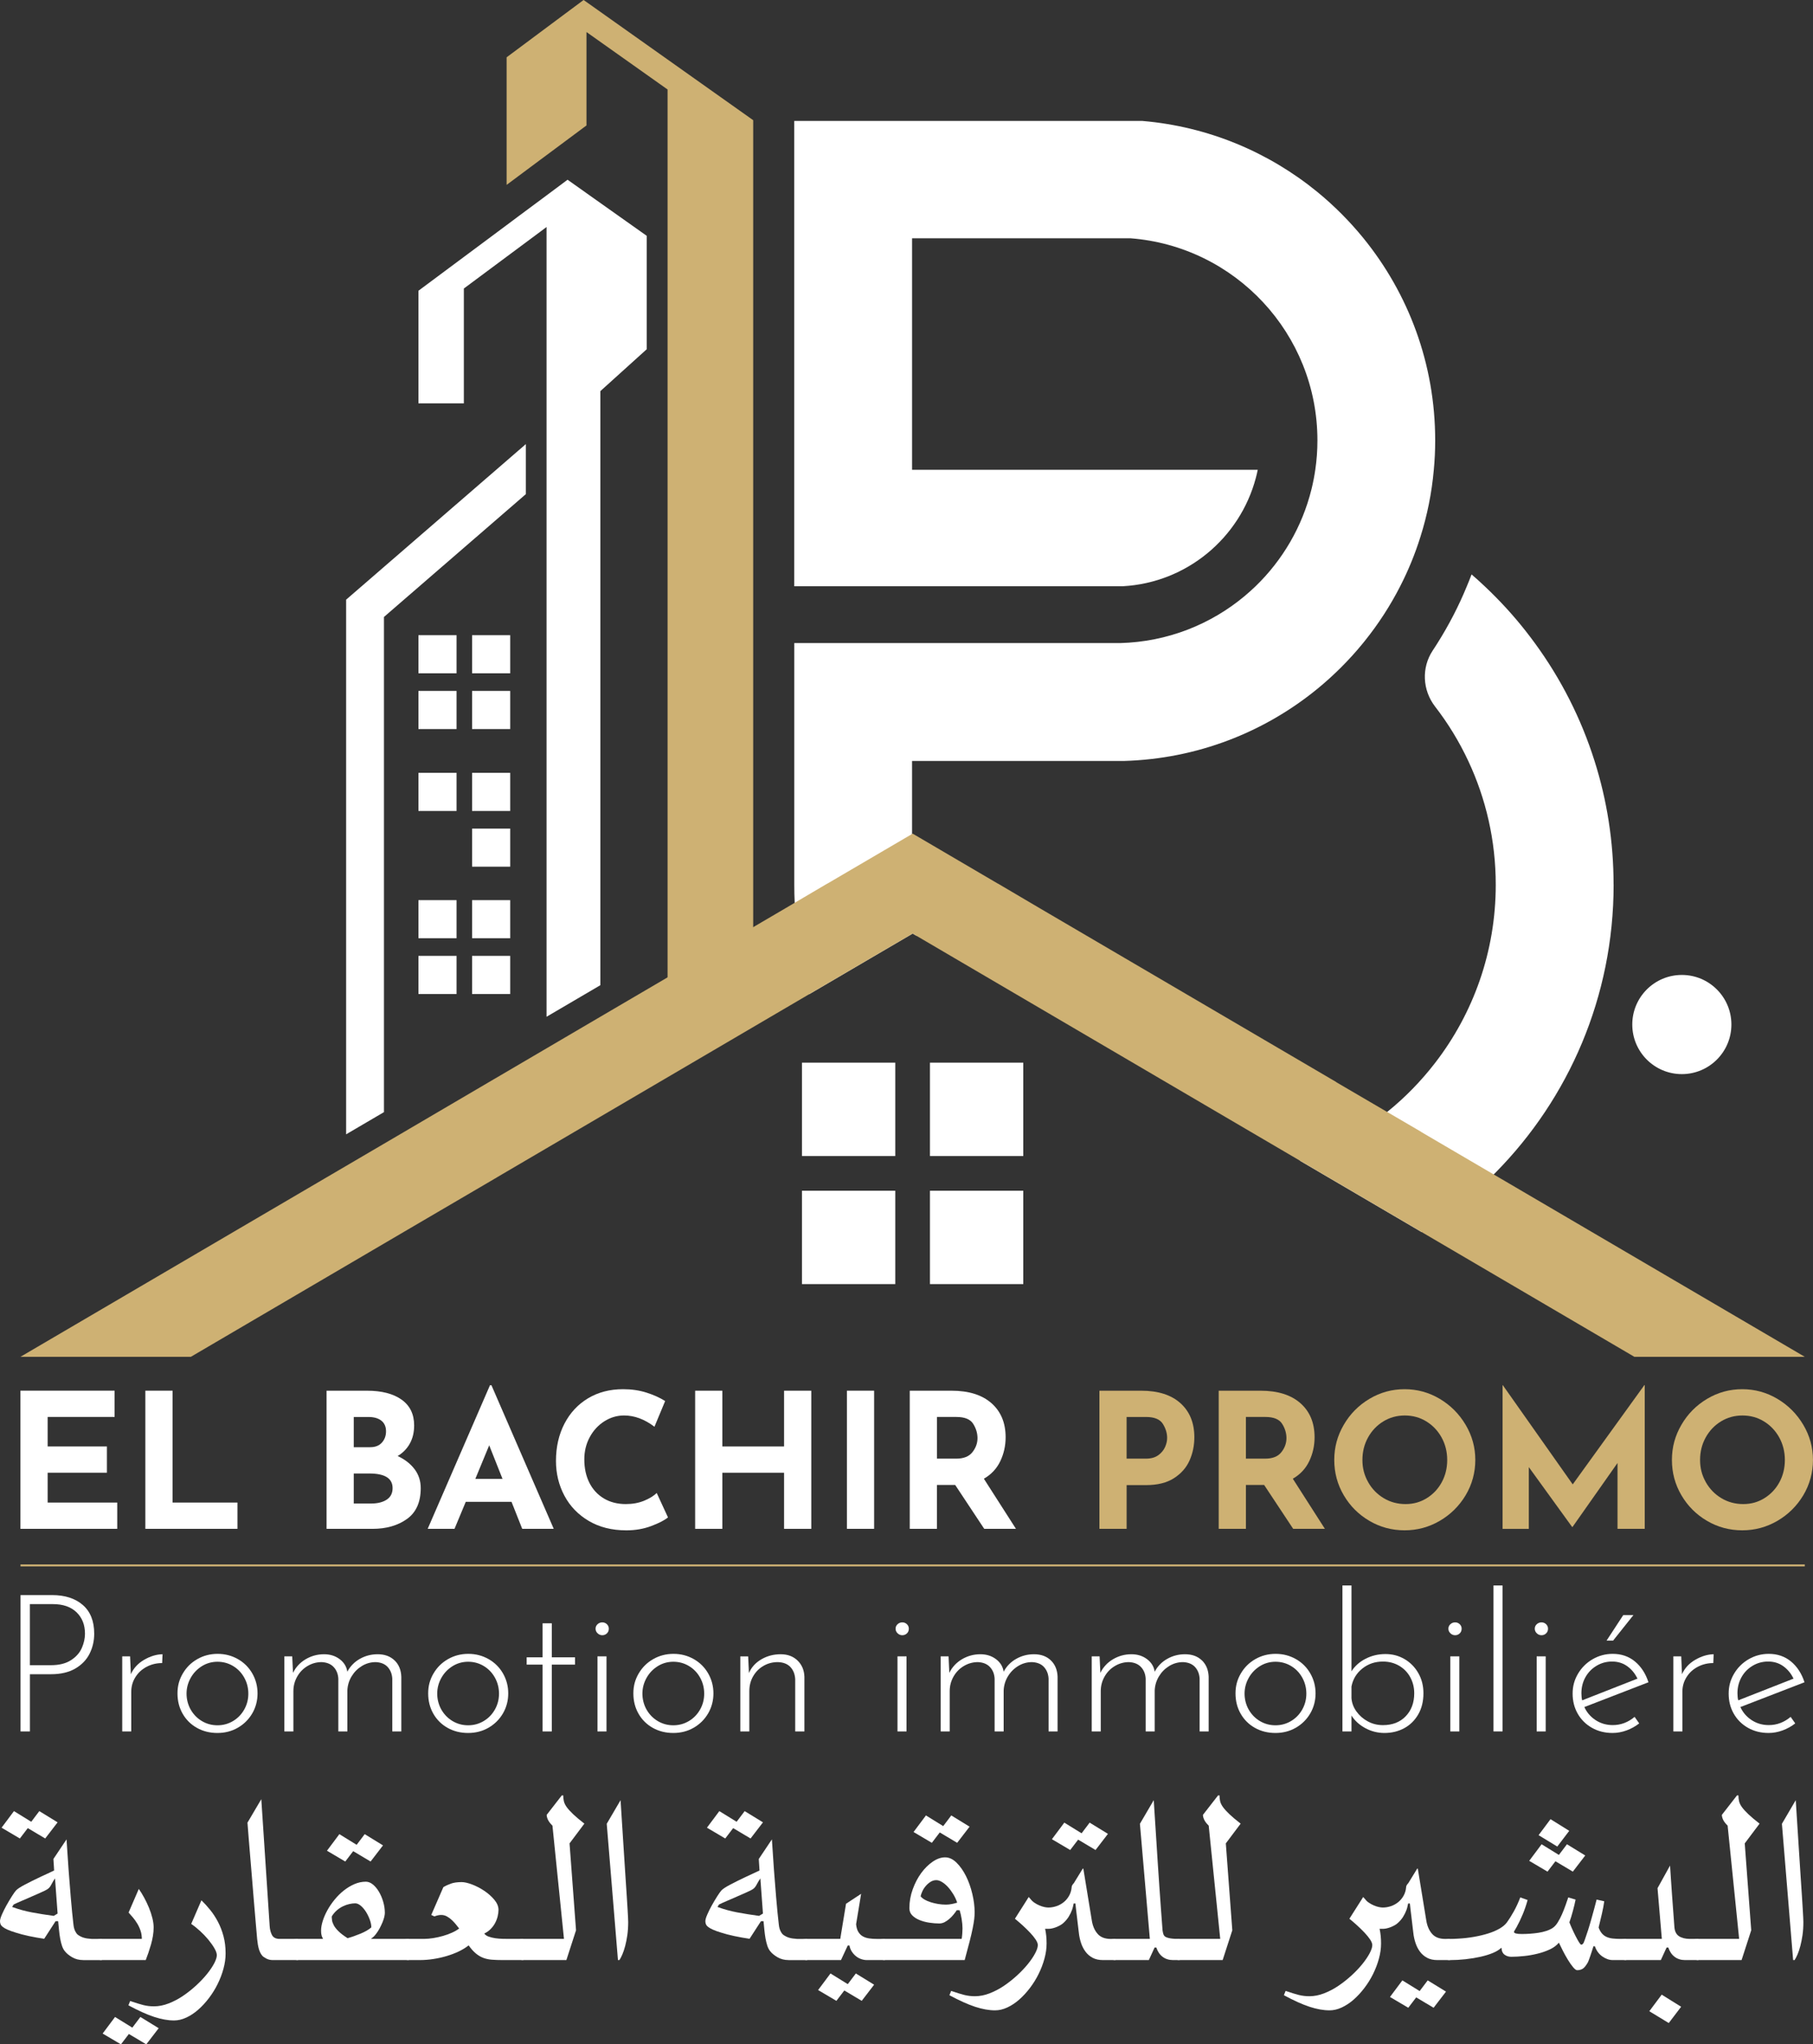 <?xml version="1.0" encoding="UTF-8"?>
<svg id="Calque_1" xmlns="http://www.w3.org/2000/svg" viewBox="0 0 933.58 1052.14">
  <rect x="0" y="0" width="933.58" height="1052.14" fill="#333333" stroke="none"/>
  <defs>
    <style>
      .cls-1 {
        fill: #fff;
      }

      .cls-2 {
        fill: #ceb173;
      }

      .cls-3 {
        fill: #5b5b5c;
        stroke: #ceb173;
        stroke-miterlimit: 10;
      }
    </style>
  </defs>
  <g>
    <rect class="cls-1" x="412.96" y="546.91" width="48.05" height="48.05"/>
    <rect class="cls-1" x="478.87" y="546.91" width="48.05" height="48.05"/>
    <rect class="cls-1" x="412.96" y="612.82" width="48.05" height="48.05"/>
    <rect class="cls-1" x="478.87" y="612.82" width="48.05" height="48.05"/>
    <g>
      <path class="cls-1" d="M469.66,455.33c0,8.97.8,17.77,2.3,26.31l-2-1.17-21.63,12.66-31.71,18.58c-4.17-15.08-6.7-30.83-7.4-47.08-.15-3.08-.21-6.18-.21-9.3v-124.36h167.72c24.49-.62,46.93-9.69,64.43-24.41,1.85-1.56,3.64-3.18,5.39-4.85,13.86-13.39,24.02-30.62,28.79-49.95.81-3.28,1.46-6.61,1.95-9.98.73-4.92,1.1-9.98,1.1-15.11,0-54.95-42.45-99.94-96.32-104.04h-112.42v119.15h178.01c-.29,1.46-.63,2.87-1.01,4.28-8.21,30.8-35.49,53.83-68.44,55.65h-169.22V62.24h179.2c34.06,2.87,65.17,16.13,90.18,36.56,8.68,7.11,16.65,15.11,23.74,23.82,23.08,28.4,36.92,64.57,36.92,104.04,0,5.1-.23,10.13-.71,15.11-1.05,11.9-3.39,23.43-6.88,34.47-2.76,8.83-6.26,17.35-10.42,25.46-5.14,10.05-11.28,19.51-18.29,28.22-.29.36-.55.7-.84,1.04-7.04,8.63-14.91,16.5-23.52,23.55-27.28,22.3-61.83,36.03-99.56,37.12h-109.17v63.7Z"/>
      <path class="cls-1" d="M830.91,455.33c0,57.68-23.14,109.98-60.68,148.04-.36.37-.71.73-1.07,1.07-.39.41-.78.8-1.17,1.17-8.91,8.78-18.6,16.78-28.94,23.84-2.3,1.59-4.64,3.13-7.03,4.63l-7.98-4.69-40.17-23.53-14.59-8.55c3.08-1.05,6.12-2.22,9.1-3.47,13-5.5,25.07-12.77,35.91-21.55,9.22-7.42,17.51-15.94,24.75-25.32,19.57-25.37,31.18-57.14,31.18-91.63,0-22.77-5.08-44.37-14.15-63.7-4.66-9.96-10.37-19.31-17.02-27.91-.04-.05-.08-.1-.11-.15-6.45-8.4-7.04-19.9-1.21-28.74.44-.67.88-1.35,1.32-2.03.41-.6.8-1.22,1.17-1.83,5.84-9.27,10.92-19.05,15.11-29.26.86-2.01,1.66-4.04,2.43-6.09,2.29,1.96,4.54,3.99,6.75,6.09,1.93,1.8,3.83,3.68,5.71,5.58,7.29,7.37,14.01,15.29,20.12,23.68,13.34,18.22,23.81,38.66,30.75,60.66,6.38,20.09,9.8,41.5,9.8,63.7Z"/>
      <circle class="cls-1" cx="866.04" cy="527.28" r="25.52"/>
    </g>
    <g>
      <path class="cls-1" d="M59.01,715.73v13.52H24.53v15.17h30.52v13.52h-30.52v15.36h35.84v13.52H10.52v-71.09h48.49Z"/>
      <path class="cls-1" d="M88.86,715.73v57.57h33.42v13.52h-47.43v-71.09h14.01Z"/>
      <path class="cls-1" d="M213.51,756.16c2.09,2.8,3.14,6.04,3.14,9.71,0,7.21-2.37,12.51-7.1,15.89-4.73,3.38-10.64,5.07-17.72,5.07h-23.67v-71.09h20.86c7.53,0,13.46,1.53,17.77,4.59,4.31,3.06,6.47,7.49,6.47,13.28,0,3.54-.74,6.65-2.22,9.32-1.48,2.67-3.57,4.81-6.28,6.42,3.73,1.74,6.65,4.01,8.74,6.81ZM182.17,744.81h8.5c2.57,0,4.57-.79,5.99-2.37,1.42-1.58,2.12-3.53,2.12-5.84s-.81-4.2-2.42-5.46c-1.61-1.26-3.83-1.88-6.67-1.88h-7.53v15.55ZM199.12,771.81c2.03-1.32,3.04-3.3,3.04-5.94,0-5.02-3.99-7.53-11.98-7.53h-8.02v15.46h8.98c3.28,0,5.94-.66,7.97-1.98Z"/>
      <path class="cls-1" d="M263.41,772.92h-23.57l-5.8,13.91h-13.81l32.07-73.89h.77l32.07,73.89h-16.23l-5.51-13.91ZM258.77,761.13l-6.86-17.29-7.15,17.29h14.01Z"/>
      <path class="cls-1" d="M335.37,785.38c-3.93,1.48-8.21,2.22-12.85,2.22-7.41,0-13.85-1.61-19.32-4.83-5.47-3.22-9.66-7.55-12.56-12.99-2.9-5.44-4.35-11.41-4.35-17.92,0-7.15,1.45-13.52,4.35-19.13,2.9-5.6,6.96-9.96,12.17-13.09,5.22-3.12,11.24-4.68,18.06-4.68,4.31,0,8.31.58,11.98,1.74,3.67,1.16,6.89,2.61,9.66,4.35l-5.51,13.23c-5.09-3.86-10.3-5.8-15.65-5.8-3.61,0-6.99,1-10.14,2.99-3.16,2-5.67,4.72-7.53,8.16-1.87,3.45-2.8,7.26-2.8,11.45,0,4.57.87,8.58,2.61,12.03,1.74,3.45,4.22,6.13,7.44,8.07,3.22,1.93,6.99,2.9,11.3,2.9,3.48,0,6.6-.56,9.37-1.69,2.77-1.13,4.96-2.46,6.57-4.01l5.8,12.56c-1.8,1.48-4.67,2.96-8.6,4.44Z"/>
      <path class="cls-1" d="M417.76,786.83h-14.01v-28.88h-31.78v28.88h-14.01v-71.09h14.01v28.69h31.78v-28.69h14.01v71.09Z"/>
      <path class="cls-1" d="M450.12,715.73v71.09h-14.01v-71.09h14.01Z"/>
      <path class="cls-1" d="M506.82,786.83l-14.97-22.6h-9.37v22.6h-14.01v-71.09h21.54c8.82,0,15.66,2.14,20.53,6.42,4.86,4.28,7.29,10.13,7.29,17.53,0,4.38-.92,8.49-2.75,12.32-1.83,3.83-4.65,6.84-8.45,9.03l16.52,25.79h-16.32ZM482.48,750.7h9.95c3.8,0,6.57-1.11,8.31-3.33s2.61-4.62,2.61-7.2-.74-5.04-2.22-7.39c-1.48-2.35-4.35-3.53-8.6-3.53h-10.04v21.44Z"/>
      <path class="cls-2" d="M607.86,722.16c4.76,4.28,7.15,10.13,7.15,17.53,0,4.25-.82,8.23-2.46,11.93-1.64,3.7-4.31,6.75-8.02,9.13-3.7,2.38-8.48,3.57-14.34,3.57h-10.05v22.51h-14.01v-71.09h21.54c8.69,0,15.42,2.14,20.19,6.42ZM596.46,748.92c1.61-1.19,2.77-2.59,3.48-4.2.71-1.61,1.06-3.15,1.06-4.64,0-2.51-.74-4.94-2.22-7.29-1.48-2.35-4.35-3.53-8.6-3.53h-10.05v21.44h9.95c2.64,0,4.76-.59,6.38-1.79Z"/>
      <path class="cls-2" d="M665.91,786.83l-14.97-22.6h-9.37v22.6h-14.01v-71.09h21.54c8.82,0,15.66,2.14,20.53,6.42,4.86,4.28,7.29,10.13,7.29,17.53,0,4.38-.92,8.49-2.75,12.32-1.83,3.83-4.65,6.84-8.45,9.03l16.52,25.79h-16.32ZM641.57,750.7h9.95c3.8,0,6.57-1.11,8.31-3.33,1.74-2.22,2.61-4.62,2.61-7.2s-.74-5.04-2.22-7.39c-1.48-2.35-4.35-3.53-8.6-3.53h-10.05v21.44Z"/>
      <path class="cls-2" d="M691.94,733.31c3.25-5.6,7.66-10.06,13.23-13.38,5.57-3.32,11.61-4.97,18.11-4.97s12.54,1.66,18.11,4.97c5.57,3.32,10.01,7.78,13.33,13.38,3.32,5.6,4.97,11.62,4.97,18.06s-1.66,12.62-4.97,18.16c-3.32,5.54-7.76,9.93-13.33,13.18-5.57,3.25-11.61,4.88-18.11,4.88s-12.62-1.62-18.16-4.88c-5.54-3.25-9.93-7.65-13.18-13.18-3.25-5.54-4.88-11.59-4.88-18.16s1.62-12.46,4.88-18.06ZM704.5,762.78c1.96,3.48,4.64,6.23,8.02,8.26s7.13,3.04,11.25,3.04,7.63-1.01,10.92-3.04c3.28-2.03,5.86-4.76,7.73-8.21,1.87-3.44,2.8-7.26,2.8-11.45s-.97-8.11-2.9-11.59c-1.93-3.48-4.56-6.23-7.87-8.26-3.32-2.03-7-3.04-11.06-3.04s-7.74,1.01-11.06,3.04c-3.32,2.03-5.94,4.78-7.87,8.26-1.93,3.48-2.9,7.34-2.9,11.59s.98,7.92,2.95,11.4Z"/>
      <path class="cls-2" d="M846.93,712.84v73.99h-14.01v-33.9l-23.18,32.94h-.19l-22.31-30.81v31.78h-13.52v-73.99h.1l36.03,51.1,36.9-51.1h.19Z"/>
      <path class="cls-2" d="M865.81,733.31c3.25-5.6,7.66-10.06,13.23-13.38,5.57-3.32,11.61-4.97,18.11-4.97s12.54,1.66,18.11,4.97c5.57,3.32,10.01,7.78,13.33,13.38,3.32,5.6,4.97,11.62,4.97,18.06s-1.66,12.62-4.97,18.16c-3.32,5.54-7.76,9.93-13.33,13.18-5.57,3.25-11.61,4.88-18.11,4.88s-12.62-1.62-18.16-4.88c-5.54-3.25-9.93-7.65-13.18-13.18-3.25-5.54-4.88-11.59-4.88-18.16s1.62-12.46,4.88-18.06ZM878.37,762.78c1.96,3.48,4.64,6.23,8.02,8.26s7.13,3.04,11.25,3.04,7.63-1.01,10.92-3.04c3.28-2.03,5.86-4.76,7.73-8.21,1.87-3.44,2.8-7.26,2.8-11.45s-.97-8.11-2.9-11.59c-1.93-3.48-4.56-6.23-7.87-8.26-3.32-2.03-7-3.04-11.06-3.04s-7.74,1.01-11.06,3.04c-3.32,2.03-5.94,4.78-7.87,8.26-1.93,3.48-2.9,7.34-2.9,11.59s.98,7.92,2.95,11.4Z"/>
    </g>
    <g>
      <path class="cls-1" d="M42.63,826.01c3.92,3.39,5.88,8.32,5.88,14.78,0,3.69-.79,7.12-2.37,10.28-1.58,3.16-4.04,5.72-7.36,7.66-3.33,1.94-7.5,2.92-12.5,2.92h-10.87v29.45h-4.84v-70.18h16.21c6.65,0,11.94,1.7,15.86,5.09ZM36.55,854.43c2.63-1.71,4.5-3.81,5.58-6.28s1.63-4.92,1.63-7.36c0-4.55-1.45-8.22-4.35-11.02-2.9-2.8-6.95-4.2-12.16-4.2h-11.86v31.43h10.87c4.22,0,7.64-.86,10.28-2.57Z"/>
      <path class="cls-1" d="M74.21,854.23c3.16-1.84,6.33-2.8,9.49-2.87l-.2,4.55c-2.9,0-5.57.64-8.01,1.93-2.44,1.29-4.37,3.06-5.78,5.34-1.42,2.27-2.12,4.76-2.12,7.46v20.46h-4.65v-38.65h4.05l.4,9.19c1.38-3.1,3.66-5.57,6.82-7.41Z"/>
      <path class="cls-1" d="M94.12,861.3c1.81-3.13,4.3-5.6,7.46-7.41,3.16-1.81,6.65-2.72,10.48-2.72s7.31.91,10.48,2.72c3.16,1.81,5.63,4.28,7.41,7.41,1.78,3.13,2.67,6.54,2.67,10.23s-.91,7.18-2.72,10.28c-1.81,3.1-4.28,5.55-7.41,7.36-3.13,1.81-6.64,2.72-10.53,2.72s-7.4-.87-10.53-2.62c-3.13-1.75-5.58-4.17-7.36-7.27-1.78-3.1-2.67-6.59-2.67-10.48s.9-7.1,2.72-10.23ZM98.18,879.83c1.42,2.5,3.34,4.48,5.78,5.93,2.44,1.45,5.11,2.17,8.01,2.17s5.57-.72,8.01-2.17c2.44-1.45,4.36-3.43,5.78-5.93,1.42-2.5,2.12-5.24,2.12-8.2s-.71-5.72-2.12-8.25c-1.42-2.54-3.35-4.53-5.78-5.98-2.44-1.45-5.11-2.17-8.01-2.17s-5.67.78-8.1,2.32c-2.44,1.55-4.35,3.58-5.73,6.08-1.38,2.5-2.08,5.17-2.08,8.01s.71,5.7,2.12,8.2Z"/>
      <path class="cls-1" d="M203.19,854.53c2.17,2.11,3.33,4.91,3.46,8.4v28.17h-4.65v-27.18c-.13-2.37-.91-4.35-2.32-5.93-1.42-1.58-3.48-2.44-6.18-2.57-2.57,0-4.94.66-7.12,1.98-2.17,1.32-3.94,3.08-5.29,5.29-1.35,2.21-2.09,4.63-2.22,7.26v21.15h-4.65v-27.18c-.13-2.37-.92-4.35-2.37-5.93-1.45-1.58-3.53-2.44-6.23-2.57-2.57,0-4.98.66-7.22,1.98-2.24,1.32-4.02,3.13-5.34,5.44-1.32,2.31-1.98,4.81-1.98,7.51v20.76h-4.65v-38.65h4.05l.4,8.5c1.45-2.96,3.62-5.3,6.52-7.02,2.9-1.71,6.06-2.57,9.49-2.57,3.1,0,5.77.84,8.01,2.52,2.24,1.68,3.56,3.84,3.95,6.47,1.51-2.83,3.67-5.04,6.47-6.62,2.8-1.58,5.85-2.37,9.14-2.37,3.62,0,6.52,1.06,8.7,3.16Z"/>
      <path class="cls-1" d="M223.21,861.3c1.81-3.13,4.3-5.6,7.46-7.41,3.16-1.81,6.65-2.72,10.48-2.72s7.31.91,10.48,2.72c3.16,1.81,5.63,4.28,7.41,7.41,1.78,3.13,2.67,6.54,2.67,10.23s-.91,7.18-2.72,10.28c-1.81,3.1-4.28,5.55-7.41,7.36-3.13,1.81-6.64,2.72-10.53,2.72s-7.4-.87-10.53-2.62c-3.13-1.75-5.58-4.17-7.36-7.27-1.78-3.1-2.67-6.59-2.67-10.48s.9-7.1,2.72-10.23ZM227.26,879.83c1.42,2.5,3.34,4.48,5.78,5.93,2.44,1.45,5.11,2.17,8.01,2.17s5.57-.72,8.01-2.17c2.44-1.45,4.36-3.43,5.78-5.93,1.42-2.5,2.12-5.24,2.12-8.2s-.71-5.72-2.12-8.25c-1.42-2.54-3.35-4.53-5.78-5.98-2.44-1.45-5.11-2.17-8.01-2.17s-5.67.78-8.1,2.32c-2.44,1.55-4.35,3.58-5.73,6.08-1.38,2.5-2.08,5.17-2.08,8.01s.71,5.7,2.12,8.2Z"/>
      <path class="cls-1" d="M284.14,835.45v17.5h11.96v3.76h-11.96v34.4h-4.74v-34.4h-8.2v-3.76h8.2v-17.5h4.74Z"/>
      <path class="cls-1" d="M307.72,835.9c.69-.63,1.5-.94,2.42-.94s1.71.31,2.37.94c.66.63.99,1.4.99,2.32,0,.99-.33,1.8-.99,2.42-.66.63-1.45.94-2.37.94s-1.73-.33-2.42-.99c-.69-.66-1.04-1.45-1.04-2.37s.35-1.7,1.04-2.32ZM312.31,852.45v38.65h-4.65v-38.65h4.65Z"/>
      <path class="cls-1" d="M328.87,861.3c1.81-3.13,4.3-5.6,7.46-7.41,3.16-1.81,6.65-2.72,10.48-2.72s7.31.91,10.48,2.72c3.16,1.81,5.63,4.28,7.41,7.41,1.78,3.13,2.67,6.54,2.67,10.23s-.91,7.18-2.72,10.28c-1.81,3.1-4.28,5.55-7.41,7.36-3.13,1.81-6.64,2.72-10.53,2.72s-7.4-.87-10.53-2.62c-3.13-1.75-5.58-4.17-7.36-7.27-1.78-3.1-2.67-6.59-2.67-10.48s.9-7.1,2.72-10.23ZM332.92,879.83c1.42,2.5,3.34,4.48,5.78,5.93,2.44,1.45,5.11,2.17,8.01,2.17s5.57-.72,8.01-2.17c2.44-1.45,4.36-3.43,5.78-5.93,1.42-2.5,2.12-5.24,2.12-8.2s-.71-5.72-2.12-8.25c-1.42-2.54-3.35-4.53-5.78-5.98-2.44-1.45-5.11-2.17-8.01-2.17s-5.67.78-8.1,2.32c-2.44,1.55-4.35,3.58-5.73,6.08-1.38,2.5-2.08,5.17-2.08,8.01s.71,5.7,2.12,8.2Z"/>
      <path class="cls-1" d="M410.66,854.58c2.24,2.14,3.43,4.93,3.56,8.35v28.17h-4.74v-26.88c-.13-2.57-.96-4.66-2.47-6.28-1.52-1.61-3.69-2.45-6.52-2.52-2.64,0-5.06.63-7.26,1.88-2.21,1.25-3.99,3.01-5.34,5.29-1.35,2.27-2.03,4.86-2.03,7.76v20.76h-4.65v-38.65h4.05l.4,8.6c1.25-2.96,3.38-5.32,6.38-7.07,3-1.75,6.31-2.62,9.93-2.62s6.46,1.07,8.7,3.21Z"/>
      <path class="cls-1" d="M462.21,835.9c.69-.63,1.5-.94,2.42-.94s1.71.31,2.37.94c.66.63.99,1.4.99,2.32,0,.99-.33,1.8-.99,2.42-.66.63-1.45.94-2.37.94s-1.73-.33-2.42-.99c-.69-.66-1.04-1.45-1.04-2.37s.35-1.7,1.04-2.32ZM466.8,852.45v38.65h-4.65v-38.65h4.65Z"/>
      <path class="cls-1" d="M541.13,854.53c2.17,2.11,3.33,4.91,3.46,8.4v28.17h-4.64v-27.18c-.13-2.37-.91-4.35-2.32-5.93-1.42-1.58-3.48-2.44-6.18-2.57-2.57,0-4.94.66-7.12,1.98-2.18,1.32-3.94,3.08-5.29,5.29-1.35,2.21-2.09,4.63-2.22,7.26v21.15h-4.65v-27.18c-.13-2.37-.92-4.35-2.37-5.93-1.45-1.58-3.53-2.44-6.23-2.57-2.57,0-4.97.66-7.21,1.98-2.24,1.32-4.02,3.13-5.34,5.44-1.32,2.31-1.98,4.81-1.98,7.51v20.76h-4.64v-38.65h4.05l.39,8.5c1.45-2.96,3.62-5.3,6.52-7.02,2.9-1.71,6.06-2.57,9.49-2.57,3.1,0,5.77.84,8.01,2.52,2.24,1.68,3.56,3.84,3.96,6.47,1.51-2.83,3.67-5.04,6.47-6.62,2.8-1.58,5.85-2.37,9.14-2.37,3.62,0,6.52,1.06,8.7,3.16Z"/>
      <path class="cls-1" d="M618.92,854.53c2.17,2.11,3.33,4.91,3.46,8.4v28.17h-4.65v-27.18c-.13-2.37-.91-4.35-2.32-5.93-1.42-1.58-3.48-2.44-6.18-2.57-2.57,0-4.94.66-7.12,1.98-2.17,1.32-3.94,3.08-5.29,5.29-1.35,2.21-2.09,4.63-2.22,7.26v21.15h-4.65v-27.18c-.13-2.37-.92-4.35-2.37-5.93-1.45-1.58-3.53-2.44-6.23-2.57-2.57,0-4.98.66-7.21,1.98-2.24,1.32-4.02,3.13-5.34,5.44-1.32,2.31-1.98,4.81-1.98,7.51v20.76h-4.65v-38.65h4.05l.4,8.5c1.45-2.96,3.62-5.3,6.52-7.02,2.9-1.71,6.06-2.57,9.49-2.57,3.1,0,5.77.84,8.01,2.52,2.24,1.68,3.56,3.84,3.95,6.47,1.51-2.83,3.67-5.04,6.47-6.62,2.8-1.58,5.85-2.37,9.14-2.37,3.62,0,6.52,1.06,8.7,3.16Z"/>
      <path class="cls-1" d="M638.93,861.3c1.81-3.13,4.3-5.6,7.46-7.41,3.16-1.81,6.65-2.72,10.48-2.72s7.31.91,10.48,2.72c3.16,1.81,5.63,4.28,7.41,7.41,1.78,3.13,2.67,6.54,2.67,10.23s-.91,7.18-2.72,10.28c-1.81,3.1-4.28,5.55-7.41,7.36-3.13,1.81-6.64,2.72-10.53,2.72s-7.4-.87-10.53-2.62c-3.13-1.75-5.58-4.17-7.36-7.27-1.78-3.1-2.67-6.59-2.67-10.48s.91-7.1,2.72-10.23ZM642.99,879.83c1.42,2.5,3.34,4.48,5.78,5.93,2.44,1.45,5.11,2.17,8.01,2.17s5.57-.72,8.01-2.17c2.44-1.45,4.37-3.43,5.78-5.93,1.42-2.5,2.12-5.24,2.12-8.2s-.71-5.72-2.12-8.25c-1.42-2.54-3.34-4.53-5.78-5.98-2.44-1.45-5.11-2.17-8.01-2.17s-5.67.78-8.1,2.32c-2.44,1.55-4.35,3.58-5.73,6.08-1.38,2.5-2.08,5.17-2.08,8.01s.71,5.7,2.12,8.2Z"/>
      <path class="cls-1" d="M723.29,853.88c2.96,1.75,5.32,4.15,7.07,7.22,1.75,3.06,2.62,6.51,2.62,10.33,0,4.22-.91,7.87-2.72,10.97-1.81,3.1-4.23,5.45-7.26,7.07-3.03,1.62-6.39,2.42-10.08,2.42-3.49,0-6.77-.82-9.83-2.47-3.06-1.65-5.45-3.82-7.17-6.52v8.2h-4.65v-75.12h4.65v44.18c1.71-2.7,4.13-4.86,7.26-6.47,3.13-1.61,6.54-2.42,10.23-2.42s6.92.87,9.88,2.62ZM723.84,883.29c2.93-3.03,4.4-6.98,4.4-11.86,0-2.97-.68-5.7-2.03-8.2-1.35-2.5-3.26-4.48-5.73-5.93-2.47-1.45-5.25-2.17-8.35-2.17-4.09,0-7.63,1.2-10.63,3.61-3,2.41-4.86,5.49-5.58,9.24v6.03c.2,2.44,1.05,4.71,2.57,6.82,1.52,2.11,3.46,3.81,5.83,5.09,2.37,1.29,4.97,1.93,7.81,1.93,4.88,0,8.78-1.51,11.71-4.55Z"/>
      <path class="cls-1" d="M746.87,835.9c.69-.63,1.5-.94,2.42-.94s1.71.31,2.37.94c.66.63.99,1.4.99,2.32,0,.99-.33,1.8-.99,2.42-.66.63-1.45.94-2.37.94s-1.73-.33-2.42-.99c-.69-.66-1.04-1.45-1.04-2.37s.35-1.7,1.04-2.32ZM751.46,852.45v38.65h-4.65v-38.65h4.65Z"/>
      <path class="cls-1" d="M773.7,815.98v75.12h-4.65v-75.12h4.65Z"/>
      <path class="cls-1" d="M791.35,835.9c.69-.63,1.5-.94,2.42-.94s1.71.31,2.37.94c.66.63.99,1.4.99,2.32,0,.99-.33,1.8-.99,2.42-.66.63-1.45.94-2.37.94s-1.73-.33-2.42-.99c-.69-.66-1.04-1.45-1.04-2.37s.35-1.7,1.04-2.32ZM795.94,852.45v38.65h-4.65v-38.65h4.65Z"/>
      <path class="cls-1" d="M841.71,883.59l2.37,3.36c-1.91,1.52-4.07,2.72-6.47,3.61-2.41.89-4.83,1.33-7.26,1.33-3.95,0-7.5-.89-10.62-2.67-3.13-1.78-5.57-4.2-7.31-7.26-1.75-3.06-2.62-6.51-2.62-10.33s.92-7.1,2.77-10.23c1.84-3.13,4.35-5.62,7.51-7.46,3.16-1.84,6.62-2.77,10.38-2.77,4.48,0,8.3,1.32,11.47,3.95,3.16,2.64,5.47,6.19,6.92,10.67l-33.01,12.75c1.25,2.77,3.18,5.01,5.78,6.72,2.6,1.71,5.55,2.57,8.85,2.57,4.15,0,7.91-1.42,11.27-4.25ZM822.13,857.3c-2.44,1.45-4.35,3.41-5.73,5.88-1.38,2.47-2.08,5.22-2.08,8.25,0,1.38.13,2.6.4,3.66l28.47-11.17c-1.25-2.63-3-4.76-5.24-6.38-2.24-1.61-4.84-2.42-7.81-2.42s-5.57.73-8.01,2.17ZM830.64,844.35h-3.36l8.6-13.15h5.24l-10.48,13.15Z"/>
      <path class="cls-1" d="M872.94,854.23c3.16-1.84,6.33-2.8,9.49-2.87l-.2,4.55c-2.9,0-5.57.64-8.01,1.93-2.44,1.29-4.37,3.06-5.78,5.34-1.42,2.27-2.12,4.76-2.12,7.46v20.46h-4.65v-38.65h4.05l.4,9.19c1.38-3.1,3.66-5.57,6.82-7.41Z"/>
      <path class="cls-1" d="M922.06,883.59l2.37,3.36c-1.91,1.52-4.07,2.72-6.47,3.61-2.41.89-4.83,1.33-7.26,1.33-3.95,0-7.5-.89-10.62-2.67-3.13-1.78-5.57-4.2-7.31-7.26-1.75-3.06-2.62-6.51-2.62-10.33s.92-7.1,2.77-10.23c1.84-3.13,4.35-5.62,7.51-7.46,3.16-1.84,6.62-2.77,10.38-2.77,4.48,0,8.3,1.32,11.47,3.95,3.16,2.64,5.47,6.19,6.92,10.67l-33.01,12.75c1.25,2.77,3.18,5.01,5.78,6.72,2.6,1.71,5.55,2.57,8.85,2.57,4.15,0,7.91-1.42,11.27-4.25ZM902.49,857.3c-2.44,1.45-4.35,3.41-5.73,5.88-1.38,2.47-2.08,5.22-2.08,8.25,0,1.38.13,2.6.4,3.66l28.47-11.17c-1.25-2.63-3-4.76-5.24-6.38-2.24-1.61-4.84-2.42-7.81-2.42s-5.57.73-8.01,2.17Z"/>
    </g>
    <polygon class="cls-2" points="929.34 698.29 841.59 698.29 732.03 634.07 724.04 629.38 683.88 605.85 669.29 597.3 491.55 493.13 471.96 481.64 469.97 480.47 448.33 493.13 416.62 511.71 308.75 574.94 258.47 604.41 254.5 606.76 218.32 627.94 210.17 632.71 98.29 698.29 10.54 698.29 210.17 581.33 210.82 580.94 254.5 555.32 254.63 555.25 308.75 523.51 404.45 467.44 409.22 464.63 426.03 454.73 426.1 454.73 469.66 429.22 469.97 429.04 513.78 454.73 513.85 454.73 535.43 467.44 688.11 556.89 688.11 556.96 714.31 572.28 731.8 582.5 731.8 582.56 769.16 604.44 929.34 698.29"/>
    <polygon class="cls-2" points="387.85 61.86 387.85 516.63 343.76 542.48 343.76 46.06 339.64 43.14 302 16.49 302 64.56 281.44 79.85 278.01 82.39 260.88 95.15 260.88 29.49 289.88 7.9 300.51 0 300.52 0 302 1.04 339.64 27.7 360.99 42.83 387.85 61.86"/>
    <polygon class="cls-1" points="333.01 121.36 333.01 179.75 309.14 201.3 309.14 507.04 281.44 523.28 281.44 116.83 278.14 119.3 260.87 132.13 238.85 148.49 238.85 207.61 215.47 207.61 215.47 149.64 229.07 139.52 260.87 115.87 266.93 111.34 281.44 100.57 292.26 92.5 302 99.4 303.47 100.45 333.01 121.36"/>
    <polygon class="cls-1" points="270.79 228.55 270.79 254.3 197.71 317.53 197.71 572.37 178.24 583.78 178.24 308.62 270.79 228.55"/>
    <g>
      <rect class="cls-1" x="215.47" y="326.9" width="19.62" height="19.62"/>
      <rect class="cls-1" x="243.1" y="326.9" width="19.62" height="19.62"/>
      <rect class="cls-1" x="215.47" y="355.59" width="19.62" height="19.62"/>
      <rect class="cls-1" x="243.1" y="355.59" width="19.62" height="19.62"/>
      <rect class="cls-1" x="215.47" y="463.26" width="19.62" height="19.62"/>
      <rect class="cls-1" x="243.1" y="463.26" width="19.62" height="19.62"/>
      <rect class="cls-1" x="215.47" y="491.95" width="19.62" height="19.62"/>
      <rect class="cls-1" x="243.1" y="491.95" width="19.62" height="19.62"/>
      <rect class="cls-1" x="243.1" y="397.75" width="19.62" height="19.62"/>
      <rect class="cls-1" x="215.47" y="397.75" width="19.62" height="19.62"/>
      <rect class="cls-1" x="243.1" y="426.43" width="19.62" height="19.62"/>
    </g>
    <line class="cls-3" x1="10.56" y1="805.65" x2="929.34" y2="805.65"/>
  </g>
  <g>
    <path class="cls-1" d="M42.85,1008.77c-2.13,0-4.02-.48-5.67-1.45-1.66-.96-2.93-2.01-3.82-3.15-.59-.74-1.08-1.67-1.45-2.78s-.68-2.36-.93-3.74c-.25-1.38-.44-2.84-.59-4.37s-.3-3.04-.44-4.52h-1.33l-5.86,9.05c-2.72-.4-5.35-.86-7.9-1.41-2.55-.54-4.88-1.16-7.01-1.85-1.58-.49-2.88-.96-3.89-1.41-1.01-.45-1.82-.89-2.41-1.33-.59-.44-1-.91-1.22-1.41-.22-.49-.33-1.04-.33-1.63,0-.79.33-1.95,1-3.48.67-1.53,1.46-3.11,2.37-4.75.91-1.63,1.83-3.16,2.74-4.6.91-1.43,1.62-2.42,2.11-2.97.35-.39.91-.85,1.71-1.37.79-.52,1.75-1.08,2.89-1.67,1.14-.59,2.4-1.24,3.78-1.93,1.38-.69,2.82-1.38,4.3-2.08,1.19-.54,2.36-1.09,3.52-1.63,1.16-.54,2.31-1.09,3.45-1.63,0-.34-.03-.79-.07-1.33-.05-.54-.09-1.11-.11-1.71-.03-.59-.06-1.15-.11-1.67-.05-.52-.07-.93-.07-1.22l6.75-10.08,1.04,15.42c.15,1.83.32,4.03.52,6.6.2,2.57.41,5.19.63,7.86.22,2.67.46,5.24.7,7.71.25,2.47.47,4.55.67,6.23.15,1.43.47,2.61.96,3.52.49.92.96,1.52,1.41,1.82.99.69,2,1.19,3.04,1.48,1.04.3,2.37.5,4,.59h5.19v10.9h-9.56ZM23.28,946.19l-8.97-5.34-4.08,5.34-9.42-5.56,6.38-8.53,8.9,5.49,4.15-5.49,9.42,5.78-6.38,8.3ZM29.66,984.82l-1.33-18.09c-.69.99-1.33,2.06-1.93,3.23-.59,1.16-1.33,1.99-2.22,2.48-.45.3-1.42.78-2.93,1.45-1.51.67-3.16,1.4-4.97,2.19-1.8.79-3.57,1.56-5.3,2.3-1.73.74-3.04,1.33-3.93,1.78l-.82,1.26c3.41,1.24,6.83,2.18,10.27,2.82,3.43.64,7.15,1.24,11.16,1.78l2-1.19Z"/>
    <path class="cls-1" d="M52.42,1008.77c-.54,0-1.12-.07-1.74-.22-.62-.15-1.21-.36-1.78-.63-.57-.27-1.04-.62-1.41-1.04-.37-.42-.56-.9-.56-1.45v-4.23c0-.59.19-1.1.56-1.52.37-.42.84-.77,1.41-1.04.57-.27,1.16-.47,1.78-.59.62-.12,1.2-.18,1.74-.18h20.61c0-1.53-.22-2.95-.67-4.26-.44-1.31-1.01-2.53-1.71-3.67-.69-1.14-1.43-2.17-2.22-3.11-.79-.94-1.53-1.78-2.22-2.52l5.26-12.16c.94,1.33,1.87,2.84,2.78,4.52.91,1.68,1.73,3.4,2.45,5.15.72,1.75,1.3,3.51,1.74,5.26.44,1.75.67,3.37.67,4.86s-.12,2.9-.37,4.41c-.25,1.51-.58,2.99-1,4.45-.42,1.46-.87,2.87-1.33,4.23-.47,1.36-.93,2.61-1.37,3.74h-22.61ZM75.33,1052.14l-8.97-5.34-4.08,5.34-9.42-5.56,6.38-8.53,8.9,5.49,4.15-5.49,9.42,5.78-6.38,8.3Z"/>
    <path class="cls-1" d="M103.72,978c1.53,1.48,3.04,3.14,4.52,4.97,1.48,1.83,2.82,3.87,4,6.12s2.14,4.72,2.85,7.41c.72,2.69,1.08,5.65,1.08,8.86,0,2.57-.37,5.2-1.11,7.9s-1.74,5.31-3,7.86c-1.26,2.55-2.76,4.96-4.49,7.23-1.73,2.27-3.57,4.26-5.52,5.97-1.95,1.71-3.99,3.05-6.12,4.04-2.13.99-4.23,1.48-6.3,1.48-3.11,0-6.52-.61-10.23-1.82-3.71-1.21-8.13-3.2-13.27-5.97l.89-2.22c1.48.49,2.77.91,3.86,1.26,1.09.34,2.09.63,3,.85.91.22,1.8.38,2.67.48.86.1,1.79.15,2.78.15,2.42,0,4.92-.49,7.49-1.48,2.57-.99,5.04-2.29,7.41-3.89,2.37-1.61,4.62-3.39,6.75-5.34,2.12-1.95,3.98-3.91,5.56-5.86,1.58-1.95,2.83-3.79,3.74-5.52.91-1.73,1.37-3.14,1.37-4.23,0-.94-.41-2.11-1.22-3.52-.82-1.41-1.85-2.88-3.11-4.41-1.26-1.53-2.67-3.01-4.23-4.45-1.56-1.43-3.1-2.67-4.63-3.71l5.26-12.16Z"/>
    <path class="cls-1" d="M140.42,1008.77c-1.24,0-2.37-.28-3.41-.85-1.04-.57-1.71-1.05-2-1.45-.74-.89-1.31-2.03-1.71-3.41-.4-1.38-.69-3.11-.89-5.19-.25-2.92-.52-6.07-.82-9.45-.3-3.38-.59-6.87-.89-10.45-.3-3.58-.59-7.2-.89-10.86-.3-3.66-.59-7.22-.89-10.68-.3-3.46-.57-6.76-.82-9.9-.25-3.14-.47-5.97-.67-8.49l7.12-12.08,4.3,65.17c.1,1.88.51,3.47,1.22,4.78.72,1.31,2.01,1.96,3.89,1.96h9.49v10.9h-13.05Z"/>
    <path class="cls-1" d="M153.47,1008.77c-.54,0-1.12-.07-1.74-.22-.62-.15-1.21-.36-1.78-.63-.57-.27-1.04-.62-1.41-1.04-.37-.42-.56-.9-.56-1.45v-4.23c0-.59.19-1.1.56-1.52.37-.42.84-.77,1.41-1.04.57-.27,1.16-.47,1.78-.59.62-.12,1.2-.18,1.74-.18h12.9c-.35-.59-.61-1.2-.78-1.82-.17-.62-.26-1.42-.26-2.41,0-1.48.28-3.14.85-4.97.57-1.83,1.37-3.68,2.41-5.56,1.04-1.88,2.27-3.69,3.71-5.45,1.43-1.75,3-3.31,4.71-4.67,1.71-1.36,3.52-2.46,5.45-3.3,1.93-.84,3.9-1.26,5.93-1.26,1.23,0,2.43.47,3.6,1.41,1.16.94,2.2,2.17,3.11,3.71.91,1.53,1.66,3.26,2.22,5.19.57,1.93.85,3.86.85,5.78,0,.54-.1,1.24-.3,2.08-.2.84-.51,1.77-.93,2.78-.42,1.01-.92,2.05-1.48,3.11-.57,1.06-1.22,2.06-1.96,3-.44.54-.85.99-1.22,1.33s-.8.69-1.3,1.04h19.5v10.9h-57.01ZM190.84,958.05l-8.97-5.34-4.08,5.34-9.42-5.56,6.38-8.53,8.9,5.49,4.15-5.49,9.42,5.78-6.38,8.3ZM182.91,979.56c-.94,0-1.95.12-3.04.37-1.09.25-2.18.63-3.26,1.15-1.09.52-2.14,1.21-3.15,2.08-1.01.87-1.89,1.92-2.63,3.15,0,.59.05,1.26.15,2,.1.74.4,1.58.89,2.52.49.94,1.28,1.95,2.37,3.04,1.09,1.09,2.67,2.3,4.74,3.63.94-.25,2-.58,3.19-1,1.19-.42,2.35-.86,3.48-1.33,1.14-.47,2.2-.99,3.19-1.56.99-.57,1.78-1.12,2.37-1.67,0-1.19-.26-2.5-.78-3.93-.52-1.43-1.17-2.78-1.96-4.04-.79-1.26-1.68-2.31-2.67-3.15-.99-.84-1.95-1.26-2.89-1.26Z"/>
    <path class="cls-1" d="M258.9,1008.77c-2.08,0-3.93-.06-5.56-.19-1.63-.12-3.13-.44-4.49-.96-1.36-.52-2.65-1.28-3.86-2.3-1.21-1.01-2.44-2.38-3.67-4.12-1.43,1.14-3.1,2.16-5,3.08-1.9.92-3.97,1.71-6.19,2.37-2.22.67-4.52,1.19-6.9,1.56-2.37.37-4.75.56-7.12.56h-5.63c-.54,0-1.12-.07-1.74-.22-.62-.15-1.21-.36-1.78-.63-.57-.27-1.04-.62-1.41-1.04-.37-.42-.56-.9-.56-1.45v-4.23c0-.59.2-1.11.59-1.56.4-.45.88-.79,1.45-1.04.57-.25,1.17-.43,1.82-.56.64-.12,1.19-.18,1.63-.18h7.93c1.48,0,3.06-.14,4.75-.41,1.68-.27,3.34-.64,4.97-1.11,1.63-.47,3.16-1.03,4.6-1.67,1.43-.64,2.67-1.36,3.71-2.15-.44-.54-.98-1.21-1.59-2-.62-.79-1.32-1.56-2.11-2.3-.79-.74-1.64-1.37-2.56-1.89-.92-.52-1.92-.78-3-.78s-2.2.25-3.48.74l-1.63-.74,6.23-14.31c1.14-.69,2.43-1.3,3.89-1.82,1.46-.52,3.3-.78,5.52-.78,1.43,0,3.23.41,5.38,1.22,2.15.82,4.24,1.9,6.27,3.26,2.03,1.36,3.76,2.89,5.19,4.6,1.43,1.71,2.15,3.45,2.15,5.23,0,1.04-.15,2.15-.44,3.34s-.74,2.34-1.33,3.45c-.59,1.11-1.36,2.14-2.3,3.08s-2.03,1.71-3.26,2.3c.49.69,1.26,1.22,2.3,1.59s2.17.64,3.41.82c1.23.17,2.46.27,3.67.3,1.21.03,2.24.04,3.08.04h7.64v10.9h-10.53Z"/>
    <path class="cls-1" d="M269.43,1008.77c-.54,0-1.12-.07-1.74-.22-.62-.15-1.21-.36-1.78-.63-.57-.27-1.04-.62-1.41-1.04-.37-.42-.56-.9-.56-1.45v-4.23c0-.59.19-1.1.56-1.52.37-.42.84-.77,1.41-1.04.57-.27,1.16-.47,1.78-.59.62-.12,1.2-.18,1.74-.18h20.98l-5.93-58.28c-1.14-1.14-1.92-2.16-2.34-3.08-.42-.91-.63-1.74-.63-2.48l7.78-10.01h.74c0,1.04.11,2.04.33,3,.22.96.72,1.98,1.48,3.04.77,1.06,1.87,2.27,3.3,3.63,1.43,1.36,3.36,2.98,5.78,4.86l-7.64,10.16,3.34,44.71-4.97,15.35h-22.24Z"/>
    <path class="cls-1" d="M318.21,1008.77l-5.78-70.14,7.12-12.16c.54,8.45,1.01,15.8,1.41,22.06.4,6.25.74,11.63,1.04,16.12.3,4.5.54,8.23.74,11.2.2,2.97.35,5.36.45,7.19.1,1.83.17,3.2.22,4.11.05.92.07,1.59.07,2.04,0,2.42-.15,4.66-.44,6.71-.3,2.05-.67,3.92-1.11,5.6-.44,1.68-.93,3.13-1.45,4.34-.52,1.21-1.03,2.19-1.52,2.93h-.74Z"/>
    <path class="cls-1" d="M406.07,1008.77c-2.13,0-4.02-.48-5.67-1.45-1.66-.96-2.93-2.01-3.82-3.15-.59-.74-1.08-1.67-1.45-2.78s-.68-2.36-.93-3.74c-.25-1.38-.44-2.84-.59-4.37s-.3-3.04-.44-4.52h-1.33l-5.86,9.05c-2.72-.4-5.35-.86-7.9-1.41-2.55-.54-4.88-1.16-7.01-1.85-1.58-.49-2.88-.96-3.89-1.41-1.01-.45-1.82-.89-2.41-1.33-.59-.44-1-.91-1.22-1.41-.22-.49-.33-1.04-.33-1.63,0-.79.33-1.95,1-3.48.67-1.53,1.46-3.11,2.37-4.75.91-1.63,1.83-3.16,2.74-4.6.91-1.43,1.62-2.42,2.11-2.97.35-.39.91-.85,1.71-1.37.79-.52,1.75-1.08,2.89-1.67,1.14-.59,2.4-1.24,3.78-1.93,1.38-.69,2.82-1.38,4.3-2.08,1.19-.54,2.36-1.09,3.52-1.63,1.16-.54,2.31-1.09,3.45-1.63,0-.34-.03-.79-.07-1.33-.05-.54-.09-1.11-.11-1.71-.03-.59-.06-1.15-.11-1.67-.05-.52-.07-.93-.07-1.22l6.75-10.08,1.04,15.42c.15,1.83.32,4.03.52,6.6.2,2.57.41,5.19.63,7.86.22,2.67.46,5.24.7,7.71.25,2.47.47,4.55.67,6.23.15,1.43.47,2.61.96,3.52.49.92.96,1.52,1.41,1.82.99.69,2,1.19,3.04,1.48,1.04.3,2.37.5,4,.59h5.19v10.9h-9.56ZM386.5,946.19l-8.97-5.34-4.08,5.34-9.42-5.56,6.38-8.53,8.9,5.49,4.15-5.49,9.42,5.78-6.38,8.3ZM392.87,984.82l-1.33-18.09c-.69.99-1.33,2.06-1.93,3.23-.59,1.16-1.33,1.99-2.22,2.48-.45.3-1.42.78-2.93,1.45-1.51.67-3.16,1.4-4.97,2.19-1.8.79-3.57,1.56-5.3,2.3-1.73.74-3.04,1.33-3.93,1.78l-.82,1.26c3.41,1.24,6.83,2.18,10.27,2.82,3.43.64,7.15,1.24,11.16,1.78l2-1.19Z"/>
    <path class="cls-1" d="M446.4,1008.77c-.99,0-1.98-.17-2.97-.52-.99-.35-1.89-.85-2.71-1.52s-1.52-1.46-2.11-2.37c-.59-.91-.99-1.94-1.19-3.08h-.89l-3.48,7.49h-17.42c-.54,0-1.12-.07-1.74-.22-.62-.15-1.21-.36-1.78-.63-.57-.27-1.04-.62-1.41-1.04-.37-.42-.56-.9-.56-1.45v-4.23c0-.59.19-1.1.56-1.52.37-.42.84-.77,1.41-1.04.57-.27,1.16-.47,1.78-.59.62-.12,1.2-.18,1.74-.18h17.05l2.97-18.09,7.78-5.12-2.59,15.64c.15,1.63.53,2.95,1.15,3.97.62,1.01,1.4,1.78,2.34,2.3.94.52,2,.87,3.19,1.04,1.19.17,2.45.26,3.78.26h4.37v10.9h-9.27ZM443.74,1029.75l-8.97-5.34-4.08,5.34-9.42-5.56,6.38-8.53,8.9,5.49,4.15-5.49,9.42,5.78-6.38,8.3Z"/>
    <path class="cls-1" d="M455.67,1008.77c-.54,0-1.12-.07-1.74-.22-.62-.15-1.21-.36-1.78-.63-.57-.27-1.04-.62-1.41-1.04-.37-.42-.56-.9-.56-1.45v-4.23c0-.59.19-1.1.56-1.52.37-.42.84-.77,1.41-1.04.57-.27,1.16-.47,1.78-.59.62-.12,1.2-.18,1.74-.18h39.52c.15-.84.26-1.77.33-2.78.07-1.01.11-1.87.11-2.56,0-1.53-.15-3.19-.45-4.97s-.64-3.26-1.04-4.45h-1.48c-.44.69-.99,1.43-1.63,2.22-.64.79-1.36,1.53-2.15,2.22-.79.69-1.62,1.26-2.48,1.71-.87.44-1.77.67-2.71.67-1.63,0-3.35-.14-5.15-.41s-3.47-.72-5-1.33c-1.53-.62-2.79-1.42-3.78-2.41-.99-.99-1.48-2.22-1.48-3.71,0-3.31.57-6.55,1.71-9.71,1.14-3.16,2.6-5.96,4.37-8.38,1.78-2.42,3.76-4.37,5.93-5.86,2.17-1.48,4.3-2.22,6.38-2.22s4.04.92,5.89,2.74c1.86,1.83,3.47,4.13,4.86,6.89,1.38,2.77,2.47,5.82,3.26,9.16.79,3.34,1.19,6.49,1.19,9.45,0,1.14-.07,2.34-.22,3.6-.15,1.26-.41,2.82-.78,4.67-.37,1.85-.89,4.09-1.56,6.71-.67,2.62-1.52,5.83-2.56,9.64h-41.07ZM492.89,948.42l-8.97-5.34-4.08,5.34-9.42-5.56,6.38-8.53,8.9,5.49,4.15-5.49,9.42,5.78-6.38,8.3ZM492.89,979.19c-.49-1.48-1.16-2.92-2-4.3-.84-1.38-1.75-2.62-2.74-3.71-.99-1.09-2.02-1.95-3.08-2.59-1.06-.64-2.04-.96-2.93-.96-1.09,0-2.09.3-3,.89-.92.59-1.73,1.31-2.45,2.15-.72.84-1.3,1.74-1.74,2.71s-.74,1.82-.89,2.56c.49.64,1.2,1.22,2.11,1.74.91.52,1.96.96,3.15,1.33,1.19.37,2.45.67,3.78.89,1.33.22,2.67.33,4,.33.99,0,2.03-.11,3.12-.33,1.09-.22,1.98-.46,2.67-.7Z"/>
    <path class="cls-1" d="M529.74,976.29c1.23,1.43,2.41,2.98,3.52,4.63,1.11,1.66,2.09,3.47,2.93,5.45.84,1.98,1.51,4.1,2,6.38.49,2.27.74,4.75.74,7.41s-.37,5.2-1.11,7.9-1.74,5.31-3,7.86c-1.26,2.55-2.76,4.96-4.49,7.23-1.73,2.27-3.57,4.26-5.52,5.97-1.95,1.71-3.99,3.05-6.12,4.04-2.12.99-4.23,1.48-6.3,1.48-3.11,0-6.52-.61-10.23-1.82-3.71-1.21-8.13-3.2-13.27-5.97l.89-2.22c1.48.49,2.77.91,3.86,1.26,1.09.34,2.09.63,3,.85.91.22,1.8.38,2.67.48.86.1,1.79.15,2.78.15,2.42,0,4.92-.49,7.49-1.48,2.57-.99,5.04-2.29,7.41-3.89,2.37-1.61,4.62-3.39,6.75-5.34,2.12-1.95,3.98-3.91,5.56-5.86,1.58-1.95,2.83-3.79,3.74-5.52.91-1.73,1.37-3.14,1.37-4.23,0-.79-.37-1.74-1.11-2.85-.74-1.11-1.68-2.27-2.82-3.48-1.14-1.21-2.4-2.45-3.78-3.71-1.38-1.26-2.74-2.43-4.08-3.52l7.12-11.2Z"/>
    <path class="cls-1" d="M574.37,1008.77h-6.45c-2.03,0-3.77-.38-5.23-1.15-1.46-.77-2.68-1.8-3.67-3.11-.99-1.31-1.77-2.8-2.33-4.49-.57-1.68-.95-3.43-1.15-5.26-.2-1.43-.37-2.88-.52-4.34s-.32-2.93-.52-4.41c-.15-1.19-.29-2.31-.41-3.37-.12-1.06-.24-2.06-.33-3h-.89c-.1.45-.21.95-.33,1.52-.12.57-.31,1.2-.56,1.89-.45,1.19-1.01,2.33-1.71,3.45-.69,1.11-1.58,2.16-2.67,3.15-.54.5-1.16.93-1.85,1.3-.69.37-1.4.69-2.11.96-.72.27-1.4.47-2.04.59-.64.12-1.19.19-1.63.19h-2.22l-8.3-14.68c-.1-.1-.15-.21-.15-.33v-.26c0-.35.12-.52.37-.52.3,0,.57.12.82.37.59.74,1.31,1.4,2.15,1.96.84.57,1.69,1.04,2.56,1.41.87.37,1.71.64,2.52.82.82.17,1.52.26,2.11.26,1.38,0,2.77-.23,4.15-.7s2.63-1.15,3.74-2.04c1.11-.89,2.04-1.99,2.78-3.3.74-1.31,1.19-2.78,1.33-4.41,0-.64.37-1.33,1.11-2.08l4.6-7.49h.3l4.37,26.69c.45,2.82,1.43,5.1,2.97,6.86,1.53,1.76,3.78,2.63,6.75,2.63h2.45v10.9ZM564.14,952.12l-8.97-5.34-4.08,5.34-9.42-5.56,6.38-8.53,8.9,5.49,4.15-5.49,9.42,5.78-6.38,8.3Z"/>
    <path class="cls-1" d="M604.03,1008.77c-2.08,0-3.86-.56-5.34-1.67s-2.57-2.71-3.26-4.78h-.89l-2.96,6.45h-17.2c-.54,0-1.12-.07-1.74-.22-.62-.15-1.21-.36-1.78-.63-.57-.27-1.04-.62-1.41-1.04-.37-.42-.56-.9-.56-1.45v-4.23c0-.59.19-1.1.56-1.52.37-.42.84-.77,1.41-1.04.57-.27,1.16-.47,1.78-.59.62-.12,1.2-.18,1.74-.18h17.72l-5.12-59.24,7.12-12.16c.15,2.42.33,5.33.56,8.71.22,3.39.46,7.04.71,10.97.25,3.93.51,8.02.78,12.27.27,4.25.56,8.45.85,12.6.3,4.15.58,8.14.85,11.97.27,3.83.53,7.3.78,10.42.1.69.22,1.3.37,1.82.15.52.37.93.67,1.22.3.3.74.54,1.33.74.59.2,1.24.35,1.93.45.69.1,1.38.16,2.08.19.69.03,1.31.04,1.85.04h.52v10.9h-3.34Z"/>
    <path class="cls-1" d="M607.36,1008.77c-.54,0-1.12-.07-1.74-.22-.62-.15-1.21-.36-1.78-.63-.57-.27-1.04-.62-1.41-1.04-.37-.42-.56-.9-.56-1.45v-4.23c0-.59.19-1.1.56-1.52.37-.42.84-.77,1.41-1.04.57-.27,1.16-.47,1.78-.59.62-.12,1.2-.18,1.74-.18h20.98l-5.93-58.28c-1.14-1.14-1.92-2.16-2.34-3.08-.42-.91-.63-1.74-.63-2.48l7.79-10.01h.74c0,1.04.11,2.04.33,3,.22.96.72,1.98,1.48,3.04.77,1.06,1.87,2.27,3.3,3.63,1.43,1.36,3.36,2.98,5.78,4.86l-7.64,10.16,3.34,44.71-4.97,15.35h-22.24Z"/>
    <path class="cls-1" d="M701.97,976.29c1.23,1.43,2.41,2.98,3.52,4.63,1.11,1.66,2.09,3.47,2.93,5.45.84,1.98,1.51,4.1,2,6.38.49,2.27.74,4.75.74,7.41s-.37,5.2-1.11,7.9-1.74,5.31-3,7.86c-1.26,2.55-2.76,4.96-4.49,7.23-1.73,2.27-3.57,4.26-5.52,5.97-1.95,1.71-3.99,3.05-6.12,4.04-2.12.99-4.23,1.48-6.3,1.48-3.11,0-6.52-.61-10.23-1.82-3.71-1.21-8.13-3.2-13.27-5.97l.89-2.22c1.48.49,2.77.91,3.86,1.26,1.09.34,2.09.63,3,.85.91.22,1.8.38,2.67.48.86.1,1.79.15,2.78.15,2.42,0,4.92-.49,7.49-1.48,2.57-.99,5.04-2.29,7.41-3.89,2.37-1.61,4.62-3.39,6.75-5.34,2.12-1.95,3.98-3.91,5.56-5.86,1.58-1.95,2.83-3.79,3.74-5.52.91-1.73,1.37-3.14,1.37-4.23,0-.79-.37-1.74-1.11-2.85-.74-1.11-1.68-2.27-2.82-3.48-1.14-1.21-2.4-2.45-3.78-3.71-1.38-1.26-2.74-2.43-4.08-3.52l7.12-11.2Z"/>
    <path class="cls-1" d="M746.6,1008.77h-6.45c-2.03,0-3.77-.38-5.23-1.15-1.46-.77-2.68-1.8-3.67-3.11-.99-1.31-1.77-2.8-2.33-4.49-.57-1.68-.95-3.43-1.15-5.26-.2-1.43-.37-2.88-.52-4.34s-.32-2.93-.52-4.41c-.15-1.19-.29-2.31-.41-3.37-.12-1.06-.24-2.06-.33-3h-.89c-.1.45-.21.95-.33,1.52-.12.57-.31,1.2-.56,1.89-.45,1.19-1.01,2.33-1.71,3.45-.69,1.11-1.58,2.16-2.67,3.15-.54.5-1.16.93-1.85,1.3-.69.37-1.4.69-2.11.96-.72.27-1.4.47-2.04.59-.64.12-1.19.19-1.63.19h-2.22l-8.3-14.68c-.1-.1-.15-.21-.15-.33v-.26c0-.35.12-.52.37-.52.3,0,.57.12.82.37.59.74,1.31,1.4,2.15,1.96.84.57,1.69,1.04,2.56,1.41.87.37,1.71.64,2.52.82.82.17,1.52.26,2.11.26,1.38,0,2.77-.23,4.15-.7s2.63-1.15,3.74-2.04c1.11-.89,2.04-1.99,2.78-3.3.74-1.31,1.19-2.78,1.33-4.41,0-.64.37-1.33,1.11-2.08l4.6-7.49h.3l4.37,26.69c.45,2.82,1.43,5.1,2.97,6.86,1.53,1.76,3.78,2.63,6.75,2.63h2.45v10.9ZM738.22,1033.31l-8.97-5.34-4.08,5.34-9.42-5.56,6.38-8.53,8.9,5.49,4.15-5.49,9.42,5.78-6.38,8.3Z"/>
    <path class="cls-1" d="M830.46,1008.77c-1.78,0-3.56-.62-5.34-1.85-1.78-1.24-3.07-2.99-3.86-5.26h-.74c-.25.79-.51,1.62-.78,2.48-.27.87-.54,1.68-.82,2.45-.27.77-.52,1.46-.74,2.08-.22.62-.43,1.1-.63,1.45-.94,1.63-1.82,2.68-2.63,3.15s-1.74.7-2.78.7c-.54,0-1.25-.52-2.11-1.56-.87-1.04-1.74-2.29-2.63-3.74s-1.75-3-2.59-4.63c-.84-1.63-1.53-3.04-2.08-4.23-1.14,1.38-2.68,2.53-4.63,3.45-1.95.92-4.08,1.66-6.38,2.22-2.3.57-4.63.98-7.01,1.22-2.37.25-4.52.37-6.45.37-1.43,0-2.63-.38-3.6-1.15-.96-.77-1.45-1.89-1.45-3.37h-.3c-.94.94-2.34,1.79-4.19,2.56-1.85.77-3.98,1.42-6.38,1.96-2.4.54-4.96.96-7.67,1.26-2.72.3-5.41.45-8.08.45-.54,0-1.12-.07-1.74-.22-.62-.15-1.21-.36-1.78-.63-.57-.27-1.04-.62-1.41-1.04-.37-.42-.56-.9-.56-1.45v-4.23c0-.59.2-1.1.59-1.52.4-.42.87-.77,1.41-1.04.54-.27,1.14-.47,1.78-.59.64-.12,1.21-.18,1.71-.18.69,0,1.41-.01,2.15-.04.74-.02,1.46-.06,2.15-.11,2.82-.15,5.55-.46,8.19-.93,2.64-.47,5.07-1.05,7.27-1.74,2.2-.69,4.11-1.51,5.75-2.45,1.63-.94,2.87-1.95,3.71-3.04,1.33-1.83,2.59-3.82,3.78-5.97,1.19-2.15,2.27-4.51,3.26-7.08l3.78,1.33c-.69,2.52-1.52,4.94-2.48,7.27-.96,2.32-2.01,4.52-3.15,6.6-.3.54-.61,1.08-.93,1.59-.32.52-.48.83-.48.93,0,.74,1.36,1.11,4.08,1.11,1.29,0,2.67-.05,4.15-.15,1.48-.1,2.94-.26,4.37-.48s2.79-.54,4.08-.96c1.28-.42,2.4-.95,3.34-1.59.89-.59,1.73-1.52,2.52-2.78.79-1.26,1.52-2.66,2.19-4.19.67-1.53,1.27-3.06,1.82-4.6.54-1.53,1.01-2.89,1.41-4.08l3.78,1.11c-.35,1.73-.8,3.66-1.37,5.78-.57,2.13-1.17,4.1-1.82,5.93.35.94.82,2.06,1.41,3.37.59,1.31,1.2,2.57,1.82,3.78.62,1.21,1.19,2.24,1.71,3.08.52.84.9,1.26,1.15,1.26.3,0,.56-.11.78-.33.22-.22.41-.51.56-.85s.28-.7.41-1.08c.12-.37.23-.68.33-.93.45-1.24.94-2.71,1.48-4.41.54-1.71,1.08-3.49,1.59-5.34.52-1.85,1.03-3.68,1.52-5.49.49-1.8.91-3.4,1.26-4.78l3.93.89c-.25,1.83-.64,3.94-1.19,6.34-.54,2.4-1.11,4.78-1.71,7.15.49,1.33,1.09,2.38,1.78,3.15.69.77,1.49,1.35,2.41,1.74.91.4,1.93.66,3.04.78,1.11.12,2.31.19,3.6.19h3.34v10.9h-6.9ZM809.92,963.25l-8.97-5.34-4.08,5.34-9.42-5.56,6.38-8.53,8.9,5.49,4.15-5.49,9.42,5.78-6.38,8.3ZM801.91,950.34l-9.64-5.86,6.15-8.23,9.64,6-6.15,8.08Z"/>
    <path class="cls-1" d="M867.68,1008.77c-2.08,0-3.86-.56-5.34-1.67-1.48-1.11-2.57-2.71-3.26-4.78h-.89l-2.97,6.45h-17.87c-.54,0-1.12-.07-1.74-.22-.62-.15-1.21-.36-1.78-.63-.57-.27-1.04-.62-1.41-1.04-.37-.42-.56-.9-.56-1.45v-4.23c0-.59.19-1.1.56-1.52.37-.42.84-.77,1.41-1.04.57-.27,1.16-.47,1.78-.59.62-.12,1.2-.18,1.74-.18h18.39l-2.22-26.1,6.45-11.64c.1,1.48.23,3.57.41,6.26.17,2.7.37,5.56.59,8.6.22,3.04.44,6.06.67,9.04.22,2.99.41,5.52.56,7.6.15,2.27.93,3.88,2.34,4.82,1.41.94,3.25,1.41,5.52,1.41h4.52v10.9h-6.89ZM859.3,1041.17l-10.01-6.08,6.38-8.53,10.01,6.23-6.38,8.38Z"/>
    <path class="cls-1" d="M874.57,1008.77c-.54,0-1.12-.07-1.74-.22-.62-.15-1.21-.36-1.78-.63-.57-.27-1.04-.62-1.41-1.04-.37-.42-.56-.9-.56-1.45v-4.23c0-.59.19-1.1.56-1.52.37-.42.84-.77,1.41-1.04.57-.27,1.16-.47,1.78-.59.62-.12,1.2-.18,1.74-.18h20.98l-5.93-58.28c-1.14-1.14-1.92-2.16-2.34-3.08-.42-.91-.63-1.74-.63-2.48l7.79-10.01h.74c0,1.04.11,2.04.33,3,.22.96.72,1.98,1.48,3.04.77,1.06,1.87,2.27,3.3,3.63,1.43,1.36,3.36,2.98,5.78,4.86l-7.64,10.16,3.34,44.71-4.97,15.35h-22.24Z"/>
    <path class="cls-1" d="M923.35,1008.77l-5.78-70.14,7.12-12.16c.54,8.45,1.01,15.8,1.41,22.06.4,6.25.74,11.63,1.04,16.12.3,4.5.54,8.23.74,11.2.2,2.97.35,5.36.45,7.19.1,1.83.17,3.2.22,4.11.05.92.07,1.59.07,2.04,0,2.42-.15,4.66-.44,6.71-.3,2.05-.67,3.92-1.11,5.6-.44,1.68-.93,3.13-1.45,4.34-.52,1.21-1.03,2.19-1.52,2.93h-.74Z"/>
  </g>
</svg>